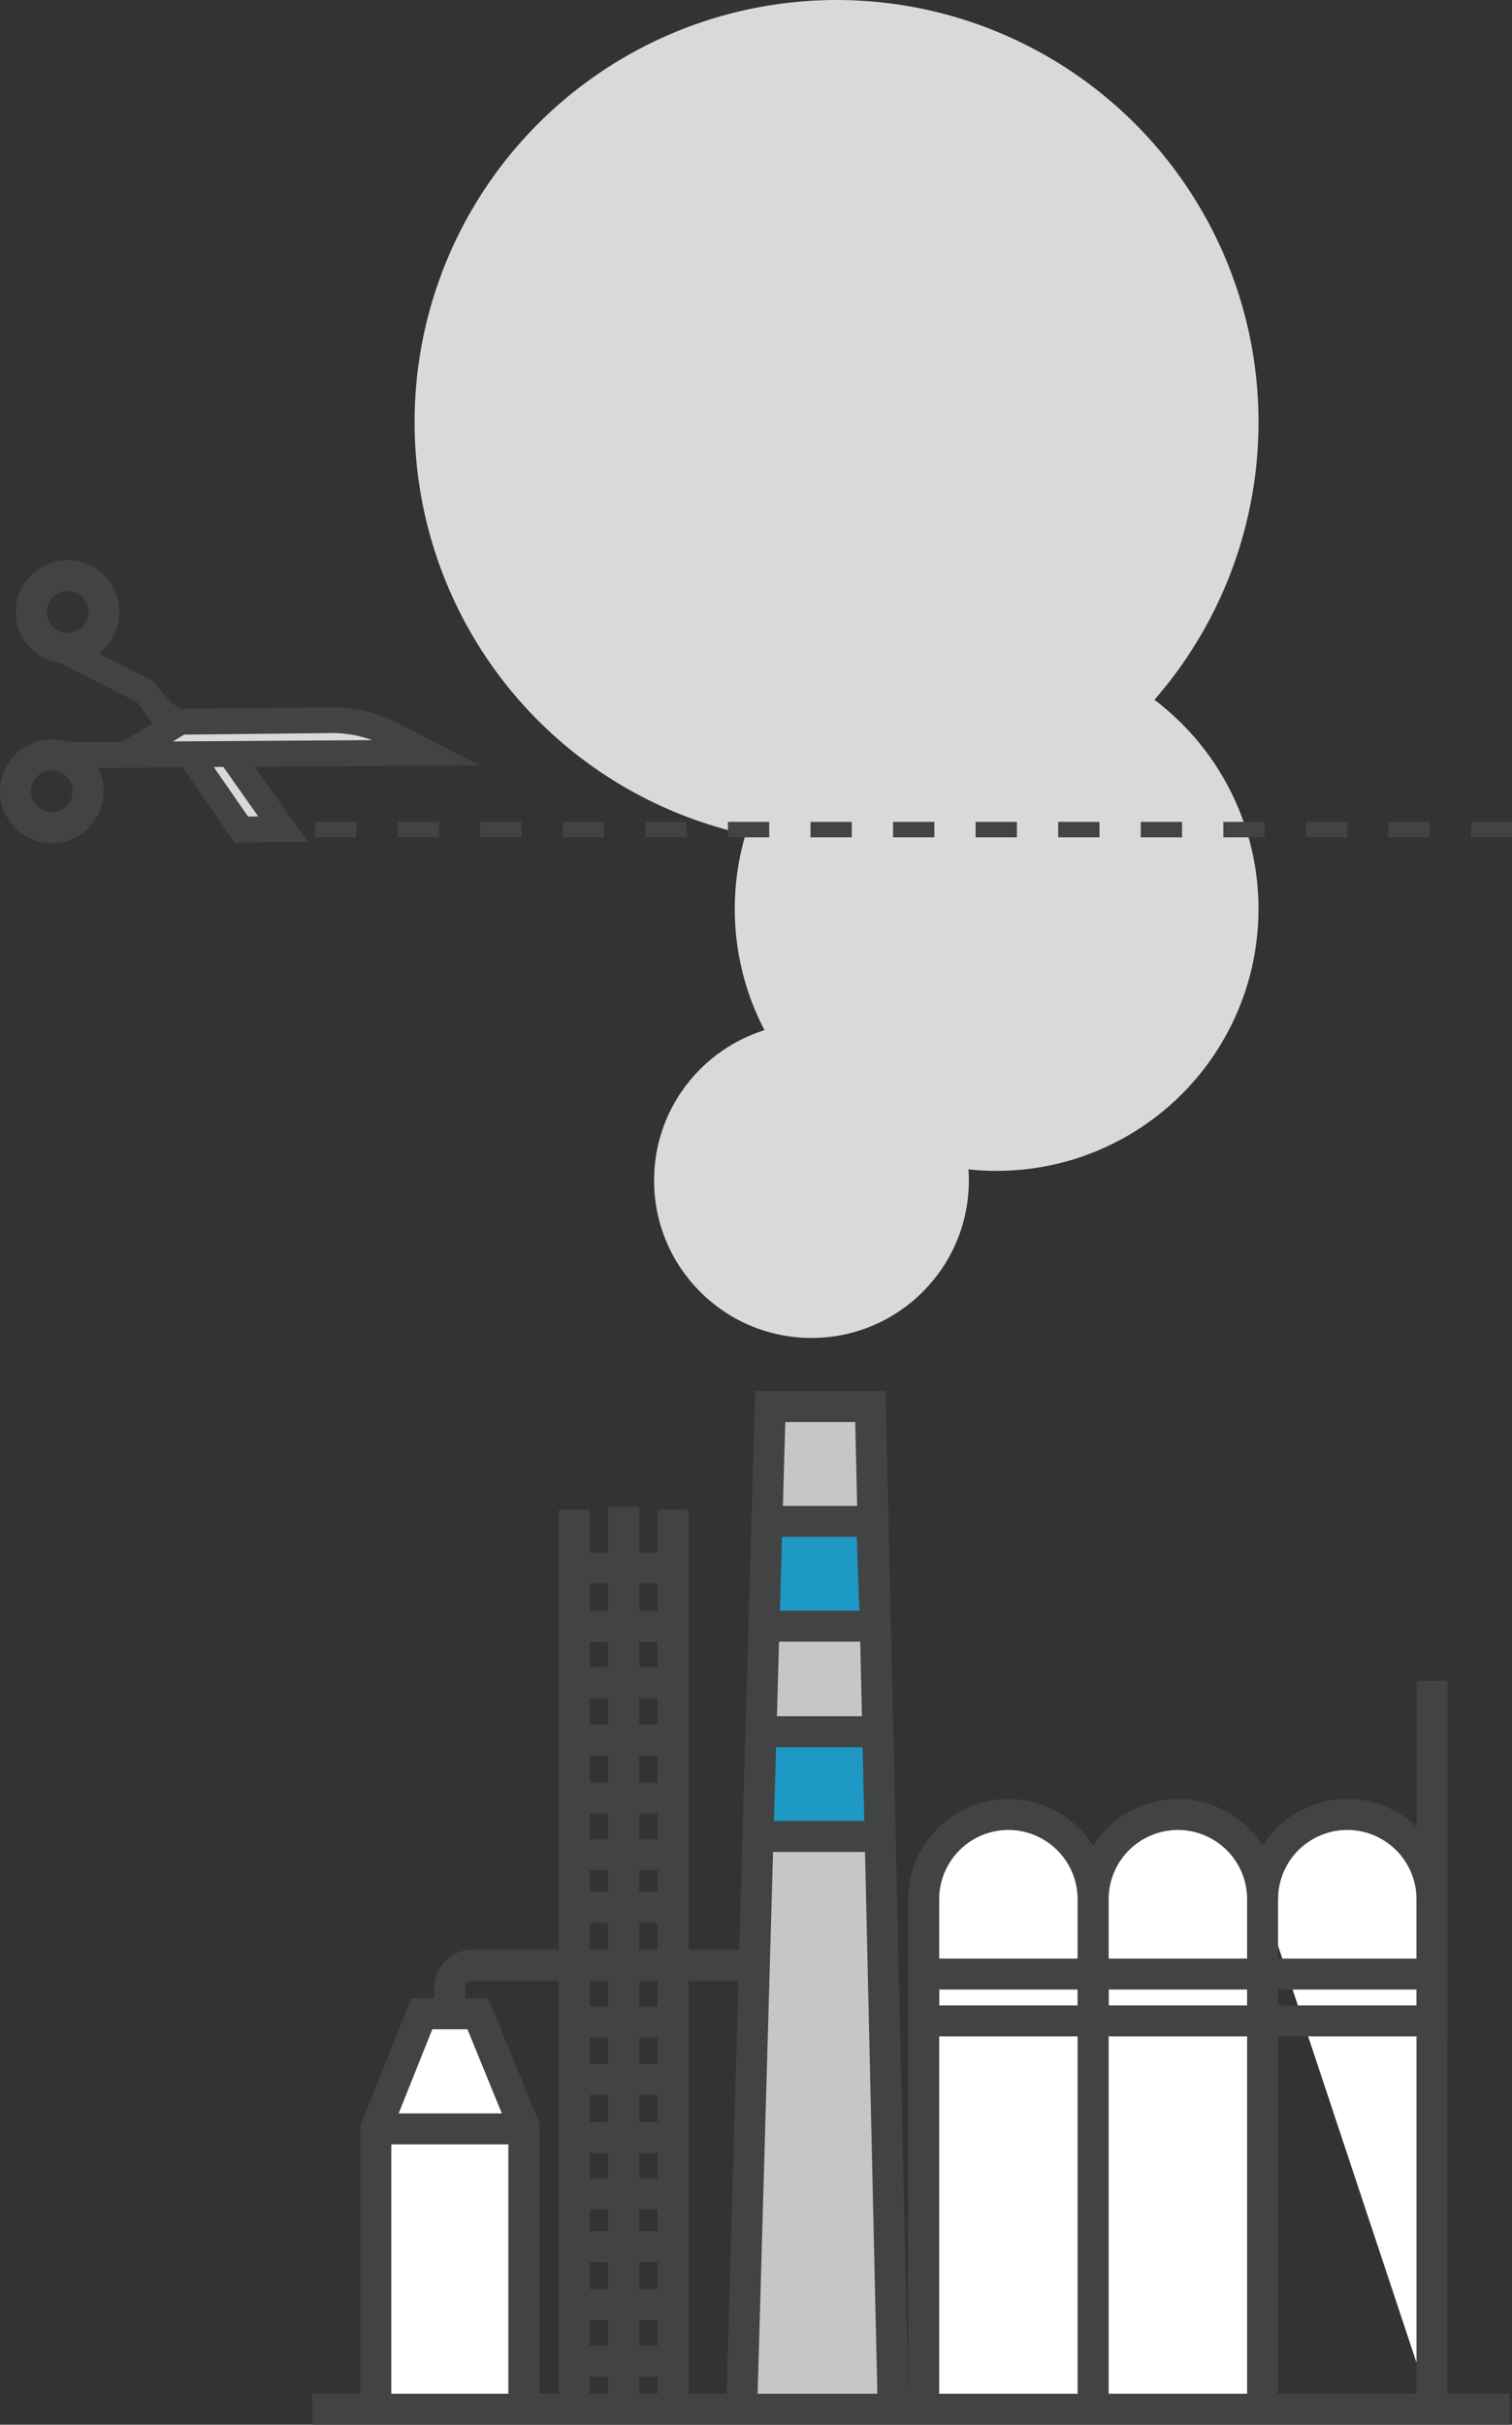 <?xml version="1.0" encoding="UTF-8"?>
<svg xmlns="http://www.w3.org/2000/svg" width="293" height="469.68" viewBox="0 0 293 469.68">
  <rect x="0" y="0" width="293" height="469.68" fill="#333333" stroke="none"/>
  <defs>
    <style>
      .cls-1, .cls-7 {
        fill: #d8dad9;
      }

      .cls-2 {
        fill: #fff;
      }

      .cls-2, .cls-3, .cls-4, .cls-5, .cls-6, .cls-7, .cls-8 {
        stroke: #424444;
        stroke-miterlimit: 10;
      }

      .cls-2, .cls-3, .cls-4, .cls-5 {
        stroke-width: 6px;
      }

      .cls-3, .cls-6, .cls-8 {
        fill: none;
      }

      .cls-4 {
        fill: #c5c7c7;
      }

      .cls-5 {
        fill: #1e98c4;
      }

      .cls-6, .cls-7 {
        stroke-width: 5px;
      }

      .cls-8 {
        stroke-width: 3px;
        stroke-dasharray: 8;
      }
    </style>
  </defs>
  <g id="Layer_2" data-name="Layer 2">
    <g id="Layer_1-2" data-name="Layer 1">
      <g id="Group_632" data-name="Group 632">
        <circle id="Ellipse_225" data-name="Ellipse 225" class="cls-1" cx="162.11" cy="81.77" r="81.77"></circle>
        <circle id="Ellipse_226" data-name="Ellipse 226" class="cls-1" cx="157.25" cy="228.67" r="30.5"></circle>
        <circle id="Ellipse_227" data-name="Ellipse 227" class="cls-1" cx="193.13" cy="176.06" r="50.75"></circle>
        <path id="Path_1108" data-name="Path 1108" class="cls-2" d="M244.67,367.89a16.41,16.41,0,0,1,16.41-16.41h0a16.41,16.41,0,0,1,16.41,16.41v98.79"></path>
        <path id="Path_1109" data-name="Path 1109" class="cls-2" d="M211.84,466.68V367.9a16.42,16.42,0,0,1,16.42-16.42h0a16.42,16.42,0,0,1,16.41,16.42h0v98.78"></path>
        <path id="Path_1110" data-name="Path 1110" class="cls-2" d="M179,466.68V367.9a16.42,16.42,0,0,1,16.41-16.42h0a16.42,16.42,0,0,1,16.41,16.42h0v98.78"></path>
        <rect id="Rectangle_888" data-name="Rectangle 888" class="cls-3" x="179.02" y="382.39" width="32.83" height="9.07"></rect>
        <rect id="Rectangle_889" data-name="Rectangle 889" class="cls-3" x="211.84" y="382.39" width="32.83" height="9.07"></rect>
        <rect id="Rectangle_890" data-name="Rectangle 890" class="cls-3" x="244.67" y="382.39" width="32.83" height="9.07"></rect>
        <path id="Path_1111" data-name="Path 1111" class="cls-4" d="M143.7,467.71l5.56-195.25h19.4l4.45,195.25"></path>
        <line id="Line_685" data-name="Line 685" class="cls-3" x1="277.5" y1="378.31" x2="277.5" y2="325.61"></line>
        <path id="Path_1112" data-name="Path 1112" class="cls-5" d="M169.63,315H148.05l.58-20.29h20.29Z"></path>
        <path id="Path_1113" data-name="Path 1113" class="cls-5" d="M170.56,355.73H146.89l.58-20.29h22.62Z"></path>
        <line id="Line_686" data-name="Line 686" class="cls-3" x1="130.43" y1="467.37" x2="130.43" y2="292.47"></line>
        <line id="Line_687" data-name="Line 687" class="cls-3" x1="111.31" y1="467.37" x2="111.31" y2="292.47"></line>
        <line id="Line_688" data-name="Line 688" class="cls-3" x1="120.87" y1="291.89" x2="120.87" y2="467.65"></line>
        <line id="Line_689" data-name="Line 689" class="cls-3" x1="130.43" y1="303.74" x2="112.42" y2="303.74"></line>
        <line id="Line_690" data-name="Line 690" class="cls-3" x1="130.43" y1="315.02" x2="112.42" y2="315.02"></line>
        <line id="Line_691" data-name="Line 691" class="cls-3" x1="130.43" y1="325.95" x2="112.42" y2="325.95"></line>
        <line id="Line_692" data-name="Line 692" class="cls-3" x1="130.43" y1="337.05" x2="112.42" y2="337.05"></line>
        <line id="Line_693" data-name="Line 693" class="cls-3" x1="130.43" y1="435.19" x2="112.42" y2="435.19"></line>
        <line id="Line_694" data-name="Line 694" class="cls-3" x1="130.43" y1="446.46" x2="112.42" y2="446.46"></line>
        <line id="Line_695" data-name="Line 695" class="cls-3" x1="130.43" y1="457.39" x2="112.42" y2="457.39"></line>
        <line id="Line_696" data-name="Line 696" class="cls-3" x1="130.43" y1="348.32" x2="112.42" y2="348.32"></line>
        <line id="Line_697" data-name="Line 697" class="cls-3" x1="130.43" y1="359.25" x2="112.42" y2="359.25"></line>
        <g id="Group_631" data-name="Group 631">
          <line id="Line_698" data-name="Line 698" class="cls-3" x1="130.43" y1="369.47" x2="112.42" y2="369.47"></line>
          <line id="Line_699" data-name="Line 699" class="cls-3" x1="130.43" y1="380.74" x2="112.42" y2="380.74"></line>
          <line id="Line_700" data-name="Line 700" class="cls-3" x1="130.43" y1="391.67" x2="112.42" y2="391.67"></line>
          <line id="Line_701" data-name="Line 701" class="cls-3" x1="130.43" y1="402.77" x2="112.42" y2="402.77"></line>
          <line id="Line_702" data-name="Line 702" class="cls-3" x1="130.43" y1="414.05" x2="112.42" y2="414.05"></line>
          <line id="Line_703" data-name="Line 703" class="cls-3" x1="130.43" y1="424.98" x2="112.42" y2="424.98"></line>
        </g>
        <path id="Path_1114" data-name="Path 1114" class="cls-2" d="M72.83,467.71V412.38l8.91-22.3H92.6l8.91,21.81v55.82"></path>
        <path id="Path_1115" data-name="Path 1115" class="cls-3" d="M87.17,391.46V385a4.29,4.29,0,0,1,4.3-4.3h54.82"></path>
        <line id="Line_704" data-name="Line 704" class="cls-3" x1="72.83" y1="412.38" x2="101.51" y2="412.38"></line>
        <line id="Line_705" data-name="Line 705" class="cls-3" x1="60.51" y1="466.68" x2="292.51" y2="466.68"></line>
        <circle id="Ellipse_228" data-name="Ellipse 228" class="cls-3" cx="13.12" cy="118.54" r="7.04"></circle>
        <circle id="Ellipse_229" data-name="Ellipse 229" class="cls-3" cx="10.04" cy="153.28" r="7.04"></circle>
        <line id="Line_706" data-name="Line 706" class="cls-6" x1="29.69" y1="146.15" x2="9.29" y2="146.28"></line>
        <path id="Path_1117" data-name="Path 1117" class="cls-6" d="M33,139.69l-5-5.77-18.35-9.3"></path>
        <path id="Path_1118" data-name="Path 1118" class="cls-7" d="M53.75,160.59l1.07,0L44.6,146.09l-13.82-8.48,16,23.09Z"></path>
        <line id="Line_707" data-name="Line 707" class="cls-8" x1="61.06" y1="160.7" x2="293" y2="160.7"></line>
        <path id="Path_1116" data-name="Path 1116" class="cls-7" d="M24.37,146.18,35,139.81l29.1-.31a24.9,24.9,0,0,1,11.69,2.76l6.91,3.54Z"></path>
      </g>
    </g>
  </g>
</svg>
